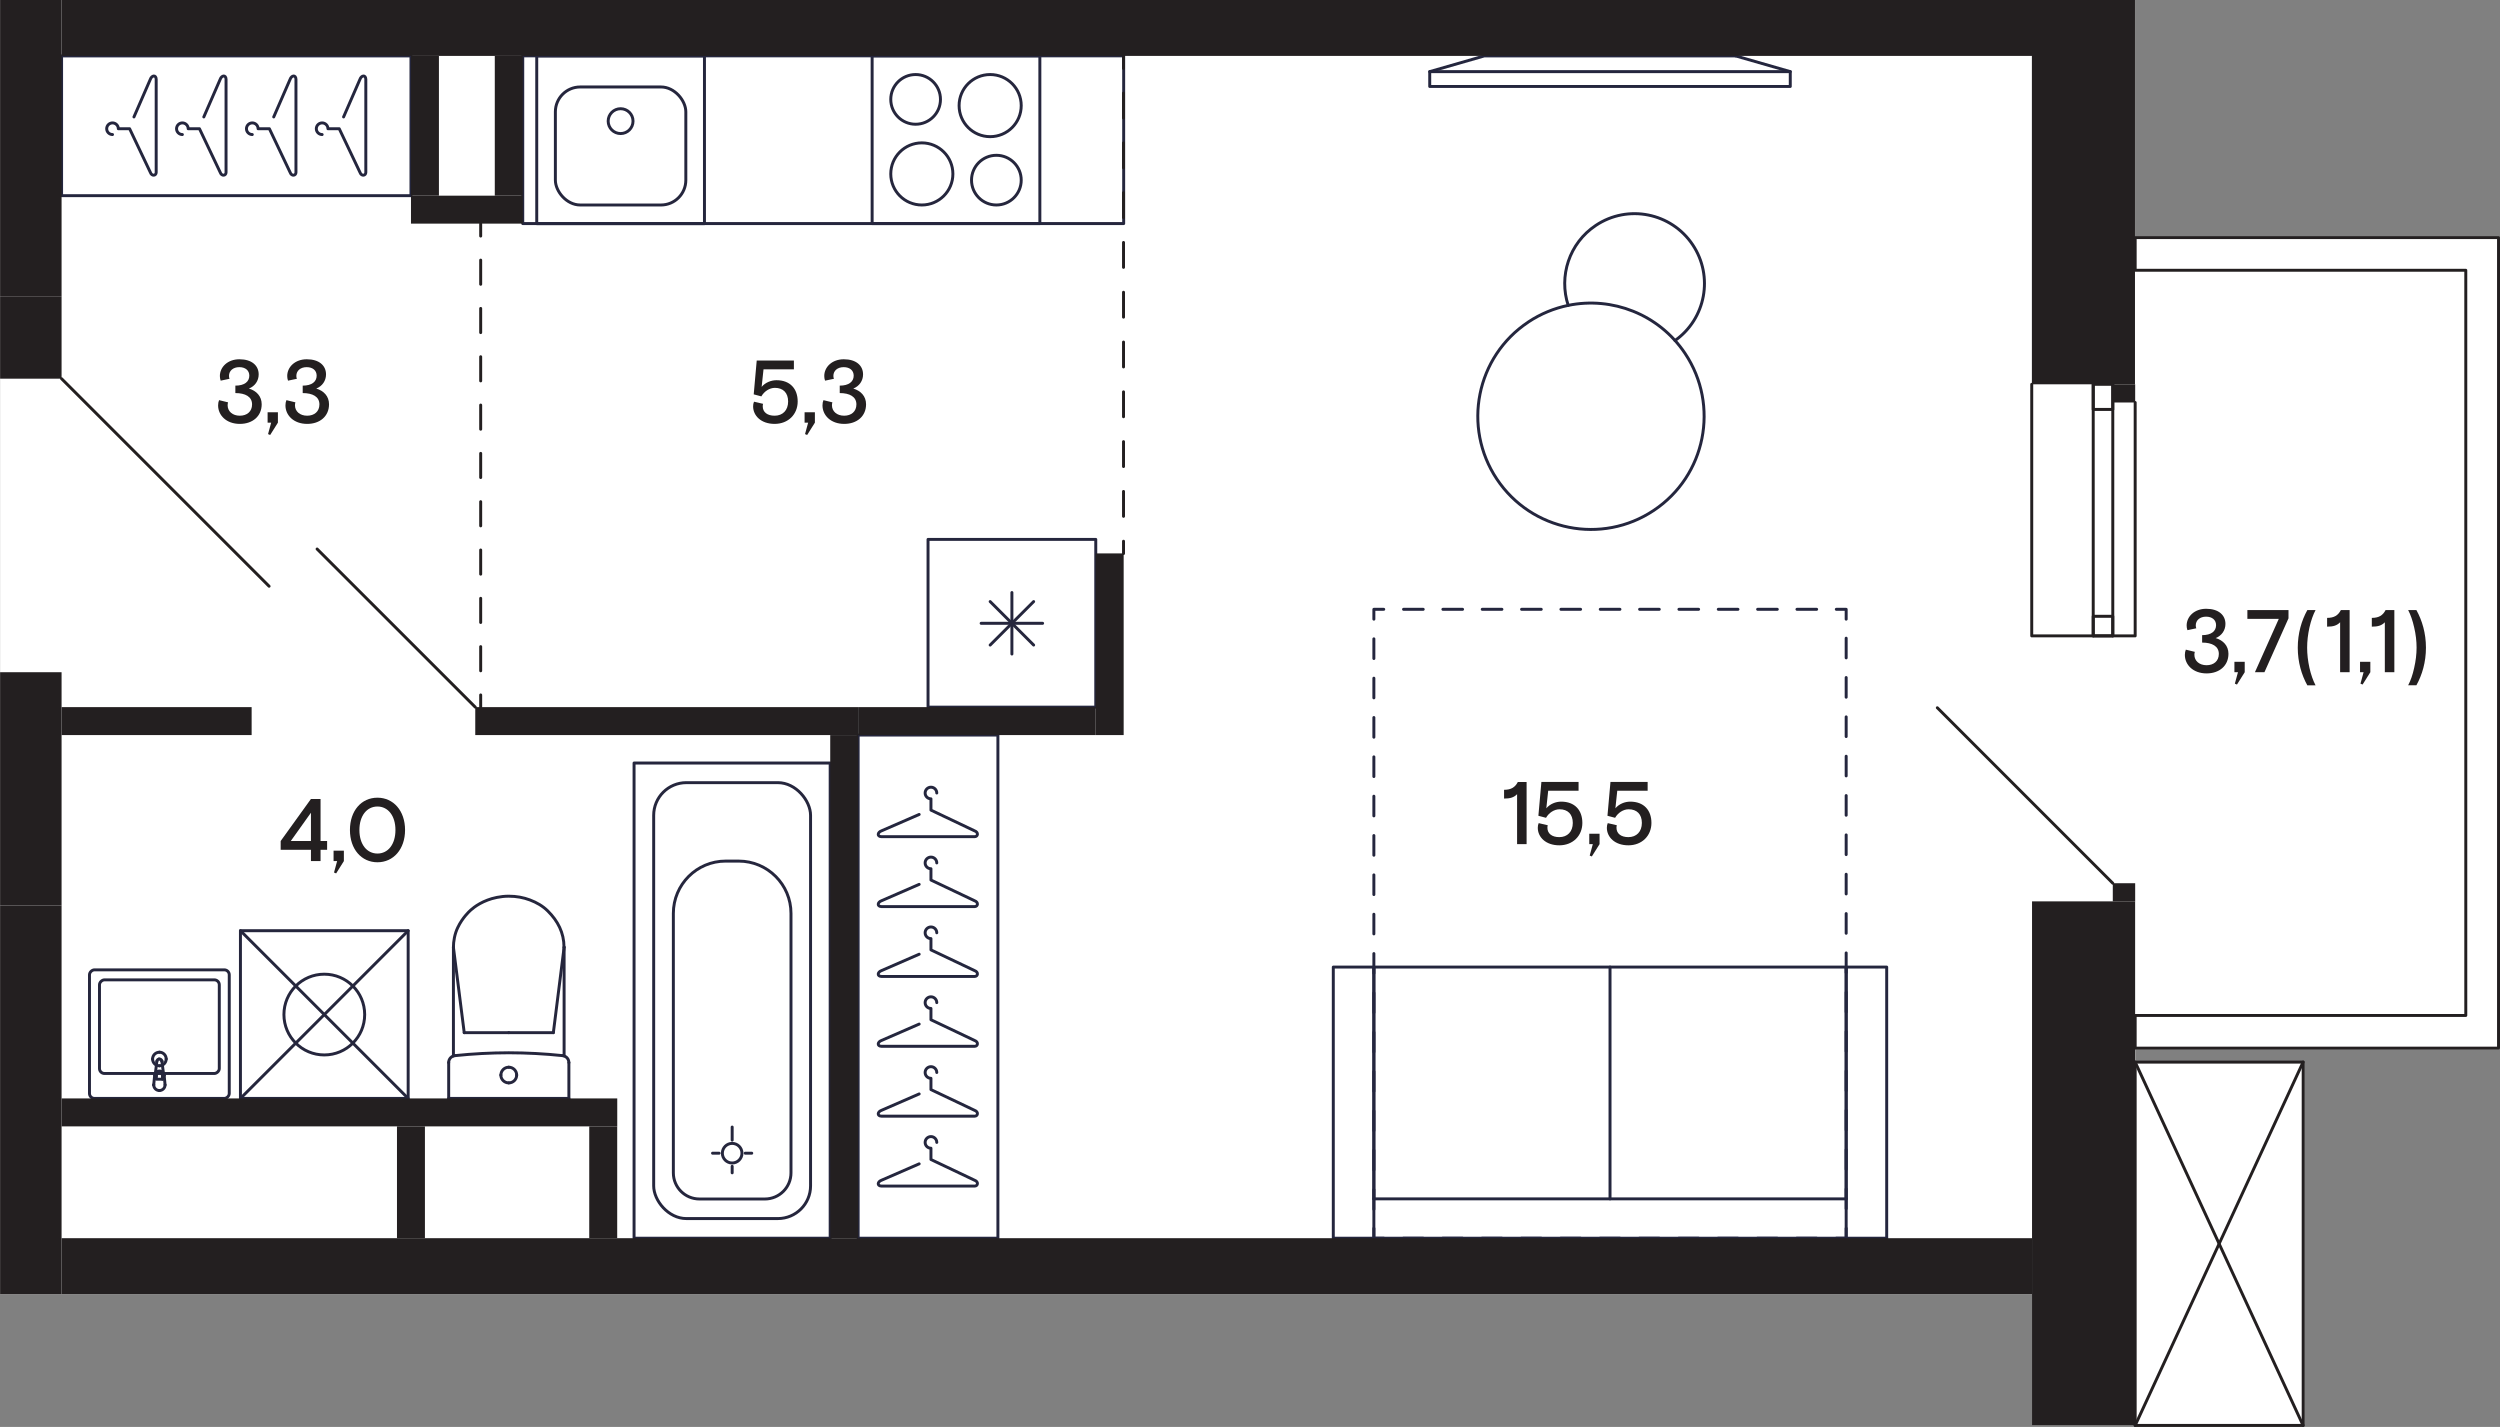 <?xml version="1.0" encoding="UTF-8"?>
<svg xmlns="http://www.w3.org/2000/svg" width="507.09" height="289.43" viewBox="0 0 507.09 289.43">
  <rect x="0" y="0" width="507.09" height="289.43" fill="#808080" stroke="none"/>
  <defs>
    <style>
      .cls-1 {
        stroke-dasharray: 0 0 3.99 3.99;
      }

      .cls-1, .cls-2, .cls-3, .cls-4, .cls-5, .cls-6, .cls-7 {
        fill: none;
        stroke-linecap: round;
        stroke-linejoin: round;
        stroke-width: .6px;
      }

      .cls-1, .cls-5, .cls-6 {
        stroke: #24263e;
      }

      .cls-2 {
        stroke-dasharray: 0 0 5.05 5.05;
      }

      .cls-2, .cls-3, .cls-7 {
        stroke: #231f20;
      }

      .cls-4 {
        stroke: #25263d;
      }

      .cls-5 {
        stroke-dasharray: 0 0 3.99 3.99;
      }

      .cls-8 {
        fill: #fff;
      }

      .cls-8, .cls-9 {
        stroke-width: 0px;
      }

      .cls-9 {
        fill: #231f20;
      }

      .cls-7 {
        stroke-dasharray: 0 0 4.9 4.9;
      }
    </style>
  </defs>
  <g id="background">
    <path class="cls-8" d="M506.79,47.99h-73.7s-.02.01-.03.01V0H.02v76.82H.02c0,.05-.04.1,0,.14v59.39H.02v126.14h412.16v26.65h20.71s.01.03.02.04c0,.02.01.03.02.05.02.03.04.05.07.07,0,0,0,.01.02.02.02,0,.04.01.06.01,0,0,.02.01.03.01h34.08s.03-.01.05-.02c0,0,.01,0,.02,0,0,0,0,0,0,0,.07-.03.13-.09.13-.17v-73.7c0-.08-.06-.14-.13-.17,0,0,0,0,0,0,0,0,0,0-.01,0-.02,0-.03-.02-.05-.02h-34.08s0,0,0,0v-2.43s0,0,0,0h73.7c.11,0,.2-.09.2-.2V48.19c0-.11-.09-.2-.2-.2Z"/>
  </g>
  <g id="_Мебель" data-name="Мебель">
    <g>
      <polyline class="cls-6" points="290 17.54 363.13 17.54 363.13 14.53 290 14.53 290 17.54"/>
      <line class="cls-6" x1="352.05" y1="11.34" x2="363.13" y2="14.53"/>
      <polyline class="cls-6" points="352.05 11.34 301.08 11.34 290 14.53"/>
    </g>
    <g>
      <line class="cls-6" x1="374.47" y1="196.16" x2="278.67" y2="196.16"/>
      <line class="cls-6" x1="326.57" y1="196.16" x2="326.57" y2="243.17"/>
      <line class="cls-6" x1="278.67" y1="243.17" x2="374.47" y2="243.17"/>
      <line class="cls-6" x1="374.47" y1="196.16" x2="374.47" y2="243.17"/>
      <polyline class="cls-6" points="382.69 251.15 382.69 196.16 374.47 196.16 374.47 251.15"/>
      <line class="cls-6" x1="278.67" y1="196.16" x2="278.67" y2="243.17"/>
      <polyline class="cls-6" points="382.69 251.15 270.44 251.15 270.44 196.16 278.67 196.16 278.67 251.15"/>
      <g>
        <polyline class="cls-6" points="278.67 249.15 278.67 251.15 280.67 251.15"/>
        <line class="cls-5" x1="284.66" y1="251.15" x2="370.47" y2="251.15"/>
        <polyline class="cls-6" points="372.47 251.15 374.47 251.15 374.47 249.15"/>
        <line class="cls-1" x1="374.47" y1="245.16" x2="374.47" y2="127.58"/>
        <polyline class="cls-6" points="374.47 125.59 374.47 123.59 372.47 123.59"/>
        <line class="cls-5" x1="368.48" y1="123.59" x2="282.66" y2="123.59"/>
        <polyline class="cls-6" points="280.67 123.59 278.67 123.59 278.67 125.59"/>
        <line class="cls-1" x1="278.67" y1="129.58" x2="278.67" y2="247.16"/>
      </g>
    </g>
    <g>
      <path class="cls-6" d="M339.76,69.07c6.23-4.42,7.85-13.02,3.58-19.42-4.34-6.51-13.14-8.27-19.65-3.93-5.42,3.61-7.55,10.32-5.6,16.22"/>
      <path class="cls-6" d="M309.97,65.34c-10.55,7.03-13.39,21.28-6.36,31.83,7.03,10.55,21.29,13.4,31.83,6.36,10.55-7.03,13.39-21.28,6.36-31.83-5.34-8.01-14.84-11.58-23.71-9.76-2.82.58-5.58,1.7-8.12,3.39Z"/>
    </g>
    <g>
      <rect class="cls-6" x="174.06" y="149.1" width="28.35" height="102.05"/>
      <g>
        <path class="cls-6" d="M186.44,236.07l-7.65,3.33c-.78.28-.96,1.14,0,1.18h18.9c.68,0,.83-.89,0-1.18l-8.86-4.21v-2.29c-.65,0-1.18-.53-1.18-1.18,0-.65.53-1.18,1.18-1.18.65,0,1.18.53,1.18,1.18"/>
        <path class="cls-6" d="M186.44,221.89l-7.65,3.33c-.78.28-.96,1.14,0,1.18h18.9c.68,0,.83-.89,0-1.18l-8.86-4.21v-2.29c-.65,0-1.18-.53-1.18-1.18s.53-1.18,1.18-1.18,1.18.53,1.18,1.18"/>
        <path class="cls-6" d="M186.44,207.72l-7.65,3.33c-.78.28-.96,1.14,0,1.18h18.9c.68,0,.83-.89,0-1.18l-8.86-4.21v-2.29c-.65,0-1.18-.53-1.18-1.18,0-.65.53-1.18,1.18-1.18s1.18.53,1.18,1.18"/>
        <path class="cls-6" d="M186.44,193.55l-7.65,3.33c-.78.28-.96,1.14,0,1.18h18.9c.68,0,.83-.89,0-1.18l-8.86-4.21v-2.29c-.65,0-1.18-.53-1.18-1.18s.53-1.18,1.18-1.18,1.18.53,1.18,1.18"/>
        <path class="cls-6" d="M186.44,179.38l-7.65,3.33c-.78.28-.96,1.14,0,1.18h18.9c.68,0,.83-.89,0-1.18l-8.86-4.21v-2.29c-.65,0-1.18-.53-1.18-1.18,0-.65.53-1.18,1.18-1.18s1.18.53,1.18,1.18"/>
        <path class="cls-6" d="M186.44,165.2l-7.65,3.33c-.78.28-.96,1.14,0,1.18h18.9c.68,0,.83-.89,0-1.18l-8.86-4.21v-2.29c-.65,0-1.18-.53-1.18-1.18s.53-1.18,1.18-1.18,1.18.53,1.18,1.18"/>
      </g>
    </g>
    <g>
      <rect class="cls-6" x="12.49" y="11.34" width="70.87" height="28.35"/>
      <g>
        <path class="cls-6" d="M69.69,23.72l3.33-7.65c.28-.78,1.14-.96,1.18,0v18.9c0,.68-.89.83-1.18,0l-4.21-8.86h-2.29c0-.65-.53-1.18-1.18-1.18s-1.18.53-1.18,1.18.53,1.18,1.18,1.18"/>
        <path class="cls-6" d="M55.52,23.72l3.33-7.65c.28-.78,1.14-.96,1.18,0v18.9c0,.68-.89.83-1.18,0l-4.21-8.86h-2.29c0-.65-.53-1.18-1.18-1.18s-1.18.53-1.18,1.18.53,1.18,1.18,1.18"/>
        <path class="cls-6" d="M41.34,23.72l3.33-7.65c.28-.78,1.14-.96,1.18,0v18.9c0,.68-.89.83-1.18,0l-4.21-8.86h-2.29c0-.65-.53-1.18-1.18-1.18s-1.18.53-1.18,1.18.53,1.18,1.18,1.18"/>
        <path class="cls-6" d="M27.17,23.72l3.33-7.65c.28-.78,1.14-.96,1.18,0v18.9c0,.68-.89.83-1.18,0l-4.21-8.86h-2.29c0-.65-.53-1.18-1.18-1.18s-1.18.53-1.18,1.18.53,1.18,1.18,1.18"/>
      </g>
    </g>
    <rect class="cls-4" x="149.97" y="-32.6" width="34.02" height="121.89" transform="translate(138.63 195.32) rotate(-90)"/>
  </g>
  <g id="_Сантехника" data-name="Сантехника">
    <g>
      <g>
        <path class="cls-4" d="M33.3,218.12c-.01-.16-.07-.31-.15-.44"/>
        <line class="cls-4" x1="33.3" y1="218.12" x2="33.48" y2="220.05"/>
        <path class="cls-4" d="M31.81,217.4c-.12.07-.22.17-.29.29"/>
        <path class="cls-4" d="M33.15,217.69c-.29-.45-.89-.58-1.34-.29"/>
        <path class="cls-4" d="M32.33,217.6c-.34,0-.62.28-.62.62"/>
        <path class="cls-4" d="M32.96,218.22c0-.34-.28-.62-.62-.62"/>
        <polyline class="cls-4" points="31.71 218.22 31.71 218.9 32.96 218.9"/>
        <line class="cls-4" x1="32.96" y1="218.9" x2="32.96" y2="218.22"/>
        <path class="cls-4" d="M32.33,221.2c.63,0,1.15-.51,1.15-1.15"/>
        <path class="cls-4" d="M31.18,220.05c0,.63.51,1.15,1.15,1.15"/>
        <path class="cls-4" d="M32.27,214.81c-.23.03-.42.21-.45.45"/>
        <path class="cls-4" d="M32.84,215.25c-.04-.28-.29-.48-.57-.45"/>
        <line class="cls-4" x1="31.52" y1="217.69" x2="31.82" y2="215.25"/>
        <path class="cls-4" d="M31.52,217.69c-.08.13-.14.28-.15.44"/>
        <line class="cls-4" x1="31.18" y1="220.05" x2="31.37" y2="218.12"/>
        <line class="cls-4" x1="32.84" y1="215.25" x2="33.15" y2="217.69"/>
        <line class="cls-4" x1="33.3" y1="218.12" x2="33.3" y2="218.12"/>
        <line class="cls-4" x1="32.84" y1="215.25" x2="32.84" y2="215.25"/>
        <line class="cls-4" x1="31.52" y1="217.69" x2="31.52" y2="217.69"/>
        <line class="cls-4" x1="31.18" y1="220.05" x2="31.18" y2="220.05"/>
        <path class="cls-4" d="M33.71,214.8c0-.76-.62-1.38-1.38-1.38"/>
        <path class="cls-4" d="M32.33,216.18c.76,0,1.38-.62,1.38-1.38"/>
        <path class="cls-4" d="M30.95,214.8c0,.76.62,1.38,1.38,1.38"/>
        <path class="cls-4" d="M32.33,213.43c-.76,0-1.38.62-1.38,1.38"/>
      </g>
      <rect class="cls-4" x="19.29" y="195.59" width="26.08" height="28.35" rx="1.01" ry="1.01" transform="translate(242.09 177.43) rotate(90)"/>
      <rect class="cls-4" x="22.84" y="196.1" width="18.99" height="24.3" rx="1.01" ry="1.01" transform="translate(240.58 175.91) rotate(90)"/>
    </g>
    <g>
      <rect class="cls-4" x="48.77" y="188.79" width="34.02" height="34.02" transform="translate(131.56 411.59) rotate(180)"/>
      <circle class="cls-4" cx="65.78" cy="205.79" r="8.19"/>
      <line class="cls-4" x1="82.79" y1="222.8" x2="48.77" y2="188.78"/>
      <line class="cls-4" x1="82.79" y1="188.78" x2="48.77" y2="222.8"/>
    </g>
    <g>
      <circle class="cls-4" cx="148.51" cy="233.91" r="1.99"/>
      <rect class="cls-4" x="128.62" y="154.77" width="39.78" height="96.38" transform="translate(297.01 405.92) rotate(180)"/>
      <line class="cls-4" x1="148.51" y1="236.57" x2="148.51" y2="237.89"/>
      <line class="cls-4" x1="148.51" y1="231.26" x2="148.51" y2="228.61"/>
      <line class="cls-4" x1="145.86" y1="233.91" x2="144.53" y2="233.91"/>
      <line class="cls-4" x1="151.16" y1="233.91" x2="152.48" y2="233.91"/>
      <rect class="cls-4" x="132.6" y="158.75" width="31.82" height="88.42" rx="6.63" ry="6.63" transform="translate(297.01 405.92) rotate(180)"/>
      <path class="cls-4" d="M147.18,174.66h2.65c5.86,0,10.61,4.75,10.61,10.61v52.63c0,2.93-2.37,5.3-5.3,5.3h-13.26c-2.93,0-5.3-2.37-5.3-5.3v-52.63c0-5.86,4.75-10.61,10.61-10.61Z"/>
    </g>
    <g>
      <line class="cls-4" x1="103.2" y1="209.46" x2="112.24" y2="209.46"/>
      <line class="cls-4" x1="115.39" y1="222.8" x2="115.39" y2="215.53"/>
      <line class="cls-4" x1="91.01" y1="222.8" x2="91.01" y2="215.53"/>
      <polyline class="cls-4" points="115.39 215.53 115.36 215.27 115.29 215.02 115.18 214.79 115.02 214.58 114.84 214.41 114.62 214.27 114.38 214.17 114.12 214.12"/>
      <line class="cls-4" x1="91.97" y1="214.18" x2="91.97" y2="192.12"/>
      <polyline class="cls-4" points="114.12 214.12 111.4 213.87 108.67 213.69 105.94 213.58 103.2 213.54 100.47 213.58 97.74 213.69 95.01 213.87 92.28 214.12"/>
      <line class="cls-4" x1="114.42" y1="192.15" x2="112.24" y2="209.46"/>
      <line class="cls-4" x1="91.97" y1="192.15" x2="94.16" y2="209.46"/>
      <line class="cls-4" x1="103.2" y1="209.46" x2="94.16" y2="209.46"/>
      <path class="cls-4" d="M114.42,214.17s0-21.26,0-22.05"/>
      <polyline class="cls-4" points="92.28 214.12 92.03 214.17 91.79 214.26 91.57 214.4 91.37 214.58 91.22 214.78 91.1 215.02 91.03 215.27 91.01 215.53"/>
      <line class="cls-4" x1="115.39" y1="222.8" x2="91.01" y2="222.8"/>
      <path class="cls-4" d="M103.2,216.47c-.89,0-1.6.71-1.6,1.59"/>
      <path class="cls-4" d="M104.8,218.06c0-.88-.72-1.59-1.6-1.59"/>
      <path class="cls-4" d="M103.2,219.65c.89,0,1.6-.71,1.6-1.59"/>
      <path class="cls-4" d="M101.59,218.06c0,.88.72,1.59,1.6,1.59"/>
      <path class="cls-4" d="M91.97,192.12c0-1.17.26-2.72.88-3.98.94-2,2.4-3.32,2.4-3.32,0,0,1.29-1.37,3.64-2.25,1.02-.4,2.64-.79,4.29-.79,1.6,0,2.99.27,4.3.76,1.36.51,2.62,1.23,3.64,2.25,2.01,1.99,3.28,4.4,3.28,7.33"/>
    </g>
    <g>
      <rect class="cls-4" x="108.87" y="11.34" width="34.02" height="34.02"/>
      <rect class="cls-4" x="112.65" y="17.64" width="26.46" height="23.94" rx="5.04" ry="5.04"/>
      <circle class="cls-4" cx="125.88" cy="24.57" r="2.52"/>
    </g>
    <g>
      <rect class="cls-4" x="188.24" y="109.42" width="34.02" height="34.02" transform="translate(78.82 331.67) rotate(-90)"/>
      <line class="cls-4" x1="209.66" y1="122.02" x2="200.84" y2="130.84"/>
      <line class="cls-4" x1="200.84" y1="122.02" x2="209.66" y2="130.84"/>
      <line class="cls-4" x1="205.25" y1="120.19" x2="205.25" y2="132.66"/>
      <line class="cls-4" x1="199.01" y1="126.43" x2="211.48" y2="126.43"/>
    </g>
    <g>
      <rect class="cls-4" x="176.9" y="11.34" width="34.02" height="34.02" transform="translate(387.82 56.69) rotate(180)"/>
      <circle class="cls-4" cx="202.1" cy="36.54" r="5.04"/>
      <circle class="cls-4" cx="185.72" cy="20.16" r="5.04"/>
      <circle class="cls-4" cx="200.84" cy="21.42" r="6.3"/>
      <circle class="cls-4" cx="186.98" cy="35.28" r="6.3"/>
    </g>
  </g>
  <g id="_Окна">
    <g id="LWPOLYLINE">
      <polygon class="cls-3" points="433.09 48.19 506.79 48.19 506.79 212.6 433.09 212.6 433.09 205.97 500.15 205.97 500.15 54.82 433.09 54.82 433.09 48.19"/>
    </g>
    <g id="LWPOLYLINE-2" data-name="LWPOLYLINE">
      <rect class="cls-3" x="424.58" y="77.95" width="3.97" height="5.1"/>
    </g>
    <g id="LWPOLYLINE-3" data-name="LWPOLYLINE">
      <rect class="cls-3" x="424.58" y="125.01" width="3.97" height="3.97"/>
    </g>
    <g id="LWPOLYLINE-4" data-name="LWPOLYLINE">
      <polyline class="cls-3" points="412.11 77.95 412.11 128.98 433.09 128.98 433.09 81.64"/>
    </g>
    <g id="LWPOLYLINE-5" data-name="LWPOLYLINE">
      <line class="cls-3" x1="424.58" y1="77.95" x2="424.58" y2="128.98"/>
    </g>
    <g id="LWPOLYLINE-6" data-name="LWPOLYLINE">
      <line class="cls-3" x1="428.55" y1="77.95" x2="428.55" y2="128.98"/>
    </g>
  </g>
  <g id="_Решетки">
    <g id="LWPOLYLINE-7" data-name="LWPOLYLINE">
      <rect class="cls-3" x="433.09" y="215.43" width="34.08" height="73.7"/>
    </g>
    <g>
      <line class="cls-3" x1="467.15" y1="215.43" x2="433.09" y2="289.13"/>
      <line class="cls-3" x1="433.09" y1="215.43" x2="467.15" y2="289.13"/>
    </g>
  </g>
  <g id="_Двери">
    <g id="LWPOLYLINE-8" data-name="LWPOLYLINE">
      <line class="cls-3" x1="64.32" y1="111.36" x2="96.4" y2="143.43"/>
    </g>
    <g id="LWPOLYLINE-9" data-name="LWPOLYLINE">
      <line class="cls-3" x1="54.58" y1="118.91" x2="12.49" y2="76.82"/>
    </g>
    <g id="LWPOLYLINE-10" data-name="LWPOLYLINE">
      <line class="cls-3" x1="392.96" y1="143.56" x2="428.55" y2="179.15"/>
    </g>
  </g>
  <g id="_Разделители_помещений" data-name="_Разделители помещений">
    <g id="LINE">
      <g>
        <line class="cls-3" x1="227.89" y1="112.28" x2="227.89" y2="109.78"/>
        <line class="cls-2" x1="227.89" y1="104.73" x2="227.89" y2="16.4"/>
        <line class="cls-3" x1="227.89" y1="13.88" x2="227.89" y2="11.38"/>
      </g>
    </g>
    <g id="LINE-2" data-name="LINE">
      <g>
        <line class="cls-3" x1="97.5" y1="143.46" x2="97.5" y2="140.96"/>
        <line class="cls-7" x1="97.5" y1="136.06" x2="97.5" y2="50.33"/>
        <line class="cls-3" x1="97.5" y1="47.88" x2="97.5" y2="45.38"/>
      </g>
    </g>
  </g>
  <g id="_Монолит">
    <g id="LWPOLYLINE-11" data-name="LWPOLYLINE">
      <rect class="cls-9" x="412.17" y="182.83" width="20.91" height="106.3"/>
    </g>
    <g id="LWPOLYLINE-12" data-name="LWPOLYLINE">
      <rect class="cls-9" x="412.14" y="0" width="20.91" height="77.95"/>
    </g>
    <g id="LWPOLYLINE-13" data-name="LWPOLYLINE">
      <rect class="cls-9" x=".02" y="60.09" width="12.47" height="16.72"/>
    </g>
    <g id="LWPOLYLINE-14" data-name="LWPOLYLINE">
      <rect class="cls-9" x=".02" width="12.47" height="60.09"/>
    </g>
    <g id="LWPOLYLINE-15" data-name="LWPOLYLINE">
      <rect class="cls-9" x="12.49" y="0" width="399.69" height="11.34"/>
    </g>
    <g id="LWPOLYLINE-16" data-name="LWPOLYLINE">
      <rect class="cls-9" x="100.36" y="11.34" width="5.67" height="28.35"/>
    </g>
    <g id="LWPOLYLINE-17" data-name="LWPOLYLINE">
      <rect class="cls-9" x="83.36" y="11.34" width="5.67" height="28.35"/>
    </g>
    <g id="LWPOLYLINE-18" data-name="LWPOLYLINE">
      <rect class="cls-9" x="83.36" y="39.69" width="22.68" height="5.67"/>
    </g>
    <g id="LWPOLYLINE-19" data-name="LWPOLYLINE">
      <rect class="cls-9" x=".02" y="136.35" width="12.47" height="47.34"/>
    </g>
    <g id="LWPOLYLINE-20" data-name="LWPOLYLINE">
      <rect class="cls-9" x=".02" y="183.69" width="12.47" height="78.8"/>
    </g>
    <g id="LWPOLYLINE-21" data-name="LWPOLYLINE">
      <rect class="cls-9" x="12.49" y="251.15" width="399.69" height="11.34"/>
    </g>
    <g id="LWPOLYLINE-22" data-name="LWPOLYLINE">
      <rect class="cls-9" x="80.52" y="228.47" width="5.67" height="22.68"/>
    </g>
    <g id="LWPOLYLINE-23" data-name="LWPOLYLINE">
      <rect class="cls-9" x="119.52" y="228.47" width="5.67" height="22.68"/>
    </g>
    <g id="LWPOLYLINE-24" data-name="LWPOLYLINE">
      <rect class="cls-9" x="12.49" y="222.8" width="112.71" height="5.67"/>
    </g>
    <g id="LWPOLYLINE-25" data-name="LWPOLYLINE">
      <rect class="cls-9" x="428.55" y="77.95" width="4.54" height="3.69"/>
    </g>
    <g id="LWPOLYLINE-26" data-name="LWPOLYLINE">
      <rect class="cls-9" x="428.55" y="179.15" width="4.54" height="3.69"/>
    </g>
  </g>
  <g id="_Перегородки_пунктир" data-name="_Перегородки пунктир">
    <g id="LWPOLYLINE-27" data-name="LWPOLYLINE">
      <rect class="cls-9" x="222.25" y="112.25" width="5.67" height="36.85"/>
    </g>
    <g id="LWPOLYLINE-28" data-name="LWPOLYLINE">
      <rect class="cls-9" x="174.06" y="143.43" width="48.19" height="5.67"/>
    </g>
  </g>
  <g id="_Перегородки">
    <g id="LWPOLYLINE-29" data-name="LWPOLYLINE">
      <rect class="cls-9" x="96.4" y="143.43" width="77.67" height="5.67"/>
    </g>
    <g id="LWPOLYLINE-30" data-name="LWPOLYLINE">
      <rect class="cls-9" x="168.4" y="149.1" width="5.67" height="102.05"/>
    </g>
    <g id="LWPOLYLINE-31" data-name="LWPOLYLINE">
      <rect class="cls-9" x="12.49" y="143.43" width="38.55" height="5.67"/>
    </g>
  </g>
  <g id="_Текст_мебель" data-name="_Текст мебель">
    <g id="MTEXT">
      <g>
        <path class="cls-9" d="M307.73,161.08c-.65.67-1.4.9-2.65.9v-1.78c1.42,0,2.23-.5,2.79-1.58h1.78v12.6h-1.93v-10.14Z"/>
        <path class="cls-9" d="M312.1,166.96l1.84.43c-.05.16-.07.34-.07.5,0,1.21.95,1.91,2.41,1.91,1.64,0,2.74-1.1,2.74-2.88s-1.03-2.77-2.68-2.77c-1.1,0-2.18.72-2.75,1.73l-1.55-.41.61-6.86h7.54v1.78h-6.16l-.38,3.56c.74-.88,1.91-1.35,3.01-1.35,2.74,0,4.3,1.71,4.3,4.32s-1.93,4.54-4.68,4.54-4.36-1.67-4.36-3.55c0-.34.05-.65.18-.95Z"/>
        <path class="cls-9" d="M322.45,173.54l.63-2.32h-.72v-2.11h2.09v2.11l-1.57,2.5-.43-.18Z"/>
        <path class="cls-9" d="M326.11,166.96l1.84.43c-.05.16-.07.34-.07.5,0,1.21.95,1.91,2.41,1.91,1.64,0,2.74-1.1,2.74-2.88s-1.03-2.77-2.68-2.77c-1.1,0-2.18.72-2.75,1.73l-1.55-.41.61-6.86h7.54v1.78h-6.16l-.38,3.56c.74-.88,1.91-1.35,3.01-1.35,2.74,0,4.3,1.71,4.3,4.32s-1.93,4.54-4.68,4.54-4.36-1.67-4.36-3.55c0-.34.05-.65.18-.95Z"/>
      </g>
    </g>
    <g id="MTEXT-2" data-name="MTEXT">
      <g>
        <path class="cls-9" d="M443.35,131.77l1.84.45c-.05.16-.09.36-.09.59,0,1.24,1.01,2.12,2.47,2.12s2.49-.85,2.49-2.29c0-1.57-1.37-2.3-3.39-2.3v-1.51c1.86,0,2.83-.81,2.83-2.02,0-1.06-.79-1.73-2.03-1.73s-2.09.72-2.09,1.78c0,.22.04.41.11.58l-1.8.38c-.11-.32-.16-.63-.16-.94,0-1.84,1.6-3.4,3.96-3.4,2.5,0,3.91,1.26,3.91,3.08,0,1.28-.76,2.38-1.98,2.86,1.51.45,2.59,1.55,2.59,3.19,0,2.43-1.85,3.98-4.43,3.98-2.75,0-4.41-1.76-4.41-3.75,0-.41.07-.77.2-1.08Z"/>
        <path class="cls-9" d="M453.31,138.67l.63-2.32h-.72v-2.11h2.09v2.11l-1.57,2.5-.43-.18Z"/>
        <path class="cls-9" d="M462.22,125.53h-6.37v-1.78h8.34v1.67l-4.88,10.93h-1.93l4.84-10.82Z"/>
        <path class="cls-9" d="M468.01,123.74h1.67c-.5.95-.92,2.12-1.24,3.53-.31,1.4-.47,2.77-.47,4.1s.16,2.7.47,4.11c.32,1.4.74,2.57,1.24,3.53h-1.67c-1.17-2.11-1.94-4.7-1.94-7.63s.77-5.53,1.94-7.63Z"/>
        <path class="cls-9" d="M474.67,126.21c-.65.67-1.4.9-2.65.9v-1.78c1.42,0,2.23-.5,2.79-1.58h1.78v12.6h-1.93v-10.14Z"/>
        <path class="cls-9" d="M478.79,138.67l.63-2.32h-.72v-2.11h2.09v2.11l-1.57,2.5-.43-.18Z"/>
        <path class="cls-9" d="M483.74,126.21c-.65.67-1.4.9-2.65.9v-1.78c1.42,0,2.23-.5,2.79-1.58h1.78v12.6h-1.93v-10.14Z"/>
        <path class="cls-9" d="M489.68,127.27c-.31-1.4-.72-2.57-1.22-3.53h1.67c1.17,2.11,1.94,4.7,1.94,7.63s-.77,5.53-1.94,7.63h-1.67c.5-.95.92-2.12,1.22-3.53.32-1.4.49-2.77.49-4.11s-.16-2.7-.49-4.1Z"/>
      </g>
    </g>
    <g id="MTEXT-3" data-name="MTEXT">
      <g>
        <path class="cls-9" d="M152.94,81.48l1.84.43c-.05.16-.07.34-.07.5,0,1.21.95,1.91,2.41,1.91,1.64,0,2.74-1.1,2.74-2.88s-1.03-2.77-2.68-2.77c-1.1,0-2.18.72-2.75,1.73l-1.55-.41.61-6.86h7.54v1.78h-6.16l-.38,3.56c.74-.88,1.91-1.35,3.01-1.35,2.74,0,4.3,1.71,4.3,4.32s-1.93,4.54-4.68,4.54-4.36-1.67-4.36-3.55c0-.34.05-.65.18-.95Z"/>
        <path class="cls-9" d="M163.29,88.05l.63-2.32h-.72v-2.11h2.09v2.11l-1.57,2.5-.43-.18Z"/>
        <path class="cls-9" d="M167,81.16l1.84.45c-.05.16-.09.36-.09.59,0,1.24,1.01,2.12,2.47,2.12s2.49-.85,2.49-2.29c0-1.57-1.37-2.3-3.38-2.3v-1.51c1.85,0,2.83-.81,2.83-2.02,0-1.06-.79-1.73-2.03-1.73s-2.09.72-2.09,1.78c0,.22.04.41.11.58l-1.8.38c-.11-.32-.16-.63-.16-.94,0-1.84,1.6-3.4,3.96-3.4,2.5,0,3.91,1.26,3.91,3.08,0,1.28-.76,2.38-1.98,2.86,1.51.45,2.59,1.55,2.59,3.19,0,2.43-1.85,3.98-4.43,3.98-2.75,0-4.41-1.76-4.41-3.75,0-.41.07-.77.2-1.08Z"/>
      </g>
    </g>
    <g id="MTEXT-4" data-name="MTEXT">
      <g>
        <path class="cls-9" d="M44.42,81.16l1.84.45c-.05.16-.09.36-.09.59,0,1.24,1.01,2.12,2.47,2.12s2.49-.85,2.49-2.29c0-1.57-1.37-2.3-3.39-2.3v-1.51c1.86,0,2.83-.81,2.83-2.02,0-1.06-.79-1.73-2.03-1.73s-2.09.72-2.09,1.78c0,.22.04.41.11.58l-1.8.38c-.11-.32-.16-.63-.16-.94,0-1.84,1.6-3.4,3.96-3.4,2.5,0,3.91,1.26,3.91,3.08,0,1.28-.76,2.38-1.98,2.86,1.51.45,2.59,1.55,2.59,3.19,0,2.43-1.85,3.98-4.43,3.98-2.75,0-4.41-1.76-4.41-3.75,0-.41.07-.77.2-1.08Z"/>
        <path class="cls-9" d="M54.37,88.05l.63-2.32h-.72v-2.11h2.09v2.11l-1.57,2.5-.43-.18Z"/>
        <path class="cls-9" d="M58.08,81.16l1.84.45c-.05.16-.09.36-.09.59,0,1.24,1.01,2.12,2.47,2.12s2.49-.85,2.49-2.29c0-1.57-1.37-2.3-3.39-2.3v-1.51c1.86,0,2.83-.81,2.83-2.02,0-1.06-.79-1.73-2.03-1.73s-2.09.72-2.09,1.78c0,.22.04.41.11.58l-1.8.38c-.11-.32-.16-.63-.16-.94,0-1.84,1.6-3.4,3.96-3.4,2.5,0,3.91,1.26,3.91,3.08,0,1.28-.76,2.38-1.98,2.86,1.51.45,2.59,1.55,2.59,3.19,0,2.43-1.85,3.98-4.43,3.98-2.75,0-4.41-1.76-4.41-3.75,0-.41.07-.77.2-1.08Z"/>
      </g>
    </g>
    <g id="MTEXT-5" data-name="MTEXT">
      <g>
        <path class="cls-9" d="M63.07,172.37h-6.14v-1.78l6.14-8.53h1.95v8.53h1.33v1.78h-1.33v2.29h-1.95v-2.29ZM63.07,170.59v-5.74l-4.09,5.74h4.09Z"/>
        <path class="cls-9" d="M67.75,176.98l.63-2.32h-.72v-2.11h2.09v2.11l-1.57,2.5-.43-.18Z"/>
        <path class="cls-9" d="M76.56,161.8c3.24,0,5.6,2.65,5.6,6.55s-2.36,6.55-5.6,6.55-5.58-2.65-5.58-6.55,2.32-6.55,5.58-6.55ZM76.56,163.59c-2.12,0-3.66,1.84-3.66,4.77s1.53,4.77,3.66,4.77,3.65-1.84,3.65-4.77-1.53-4.77-3.65-4.77Z"/>
      </g>
    </g>
  </g>
</svg>